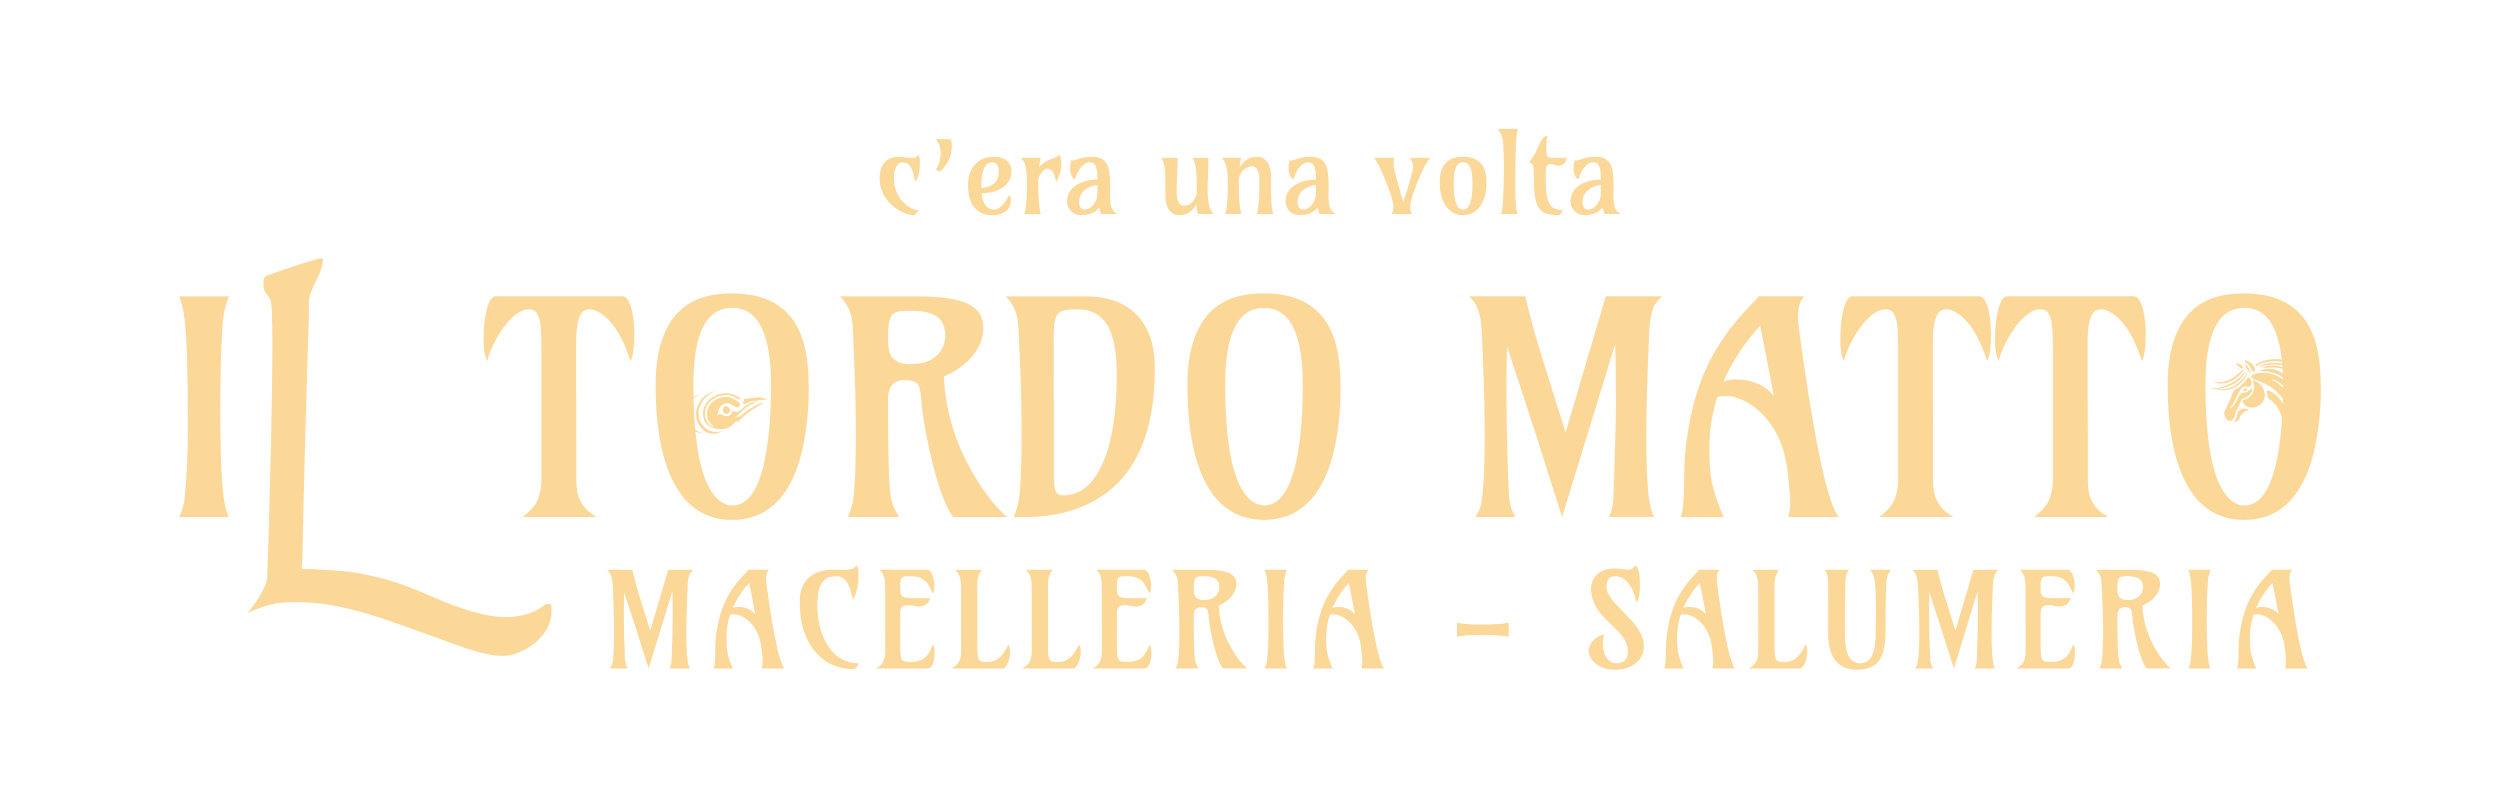 <svg xmlns="http://www.w3.org/2000/svg" id="Livello_1" data-name="Livello 1" viewBox="0 0 1080 348.11"><defs><style>      .cls-1 {        fill: #fbd798;      }    </style></defs><g><path class="cls-1" d="M396.79,66.76c.4.96.6,2.01.6,3.16s-.04,2.09-.12,2.85c-.08.75-.2,1.48-.36,2.19-.34,1.49-.86,2.68-1.56,3.58-.7-4.35-1.85-7-3.43-7.92-.56-.32-1.16-.48-1.81-.48s-1.21.15-1.69.46c-.48.3-.89.74-1.22,1.32-.69,1.15-1.03,2.65-1.03,4.48s.18,3.41.55,4.73c.37,1.32.85,2.5,1.45,3.55.6,1.05,1.28,1.95,2.04,2.71.76.76,1.53,1.4,2.29,1.91,1.55.99,2.93,1.49,4.13,1.49-.06.42-.27.82-.62,1.22s-.74.71-1.15.94c-1.7,0-3.64-.58-5.84-1.73-4.08-2.16-6.84-5.32-8.26-9.46-.53-1.52-.79-3.08-.79-4.67s.18-2.94.55-4.03c.37-1.1.9-2.04,1.61-2.82,1.44-1.66,3.44-2.5,6-2.5.87,0,1.71.06,2.52.17,1.54.21,2.61.31,3.23.31s1.16-.08,1.64-.25c.48-.17.9-.56,1.27-1.19Z"></path><path class="cls-1" d="M410.74,60.13c.3,1.19.46,2.04.46,2.57,0,1.97-.24,3.59-.71,4.86-.47,1.27-.97,2.33-1.5,3.18-1.06,1.67-2.13,2.82-3.22,3.46-.16-.1-.38-.24-.65-.43l-.82-.58c1.38-1.98,2.06-4.47,2.06-7.47,0-1.7-.49-3.26-1.46-4.68-.27-.38-.54-.69-.82-.91h6.65Z"></path><path class="cls-1" d="M435.84,84.29c.58.38.86,1.05.86,2.01s-.13,1.79-.38,2.51c-.26.72-.7,1.39-1.34,2.02-1.44,1.41-3.63,2.11-6.58,2.11-3.43,0-6.04-1.27-7.83-3.79-1.59-2.26-2.38-5.31-2.38-9.15s1.07-6.92,3.22-9.13c2.03-2.1,4.79-3.15,8.26-3.15,2.42,0,4.31.7,5.67,2.11,1.07,1.12,1.61,2.41,1.61,3.88s-.29,2.78-.85,3.96c-.57,1.18-1.4,2.19-2.51,3.04-2.27,1.76-5.45,2.69-9.53,2.79.34,3.22,1.34,5.37,3.03,6.46.61.38,1.42.58,2.43.58s2.08-.53,3.22-1.59c1.14-1.06,2.18-2.61,3.12-4.66ZM423.9,81.22c5.06-.34,7.59-2.78,7.59-7.35,0-1.71-.51-2.87-1.54-3.46-.35-.19-.82-.29-1.39-.29s-1.16.18-1.74.53c-.58.35-1.09.93-1.52,1.73-.93,1.74-1.39,4.44-1.39,8.09v.74Z"></path><path class="cls-1" d="M442.56,92.46c.74-2.53,1.1-6.88,1.1-13.04,0-4.39-.35-7.38-1.06-8.98-.29-.66-.8-1.4-1.54-2.23h8.53c-.29,1.01-.52,2.39-.7,4.15,1.5-1.89,3.6-3.23,6.29-4.01,1.15-.34,1.99-.87,2.52-1.58.53,1.26.79,2.35.79,3.27s-.05,1.76-.14,2.53c-.1.78-.24,1.53-.43,2.27-.42,1.59-.97,2.82-1.66,3.7-.59-3.12-1.51-4.95-2.76-5.47-1.44-.62-2.85.22-4.23,2.55-.29.48-.53.99-.72,1.54-.02.37-.02.74-.02,1.13v1.15c0,6.16.37,10.51,1.1,13.04h-7.08Z"></path><path class="cls-1" d="M479.59,79.63l-.07,4.61c0,2.87.26,4.82.79,5.86.32.62.7,1.1,1.13,1.44l1.13.91h-6.96l-.74-2.79c-1.81,2.18-4.39,3.27-7.73,3.27-1.91,0-3.44-.64-4.61-1.92-1.02-1.15-1.54-2.51-1.54-4.08s.37-2.94,1.12-4.11c.74-1.17,1.72-2.14,2.94-2.91,2.4-1.49,5.42-2.26,9.05-2.33v-.26c0-3.89-.6-6.17-1.8-6.84-.43-.24-.99-.36-1.67-.36s-1.36.22-2.03.67c-.67.45-1.28,1.02-1.83,1.73-1.09,1.43-1.86,3.11-2.33,5.04-1.43-.85-2.14-2.47-2.14-4.87,0-.98.13-2.07.38-3.29.61,0,1.18-.09,1.73-.26l1.85-.58c1.81-.56,3.58-.84,5.31-.84s3.11.26,4.14.77c1.03.51,1.84,1.27,2.41,2.28.98,1.71,1.46,4.67,1.46,8.86ZM466.85,89.72c.46.54,1.03.82,1.72.82s1.35-.18,1.99-.54c.64-.36,1.22-.85,1.73-1.48,1.2-1.43,1.8-3.1,1.8-5.02v-3.55c-2.24.21-4.09.95-5.55,2.23-1.58,1.38-2.38,3.12-2.38,5.23,0,.99.23,1.76.69,2.31Z"></path><path class="cls-1" d="M522.03,70.46l-.36,10.73c0,4.37.38,7.37,1.15,9.01.27.59.75,1.34,1.44,2.26h-6.68c-.37-1.09-.61-2.47-.72-4.13-1.86,3.07-4.25,4.61-7.18,4.61-2.02,0-3.56-.75-4.64-2.26-1.06-1.46-1.58-3.46-1.58-6v-5.45l-.05-2.19c-.02-1.39-.06-2.48-.13-3.25-.07-.78-.15-1.42-.24-1.95-.09-.52-.2-.98-.32-1.39-.13-.41-.27-.79-.43-1.14l-.53-1.1h6.94c.02.26.02.5.02.72v.7l-.41,12.06c0,2.35.15,3.95.46,4.8.3.85.67,1.46,1.09,1.83.42.37.99.55,1.69.55,1.91,0,3.45-1.04,4.64-3.12.32-.59.58-1.19.79-1.8.03-.9.05-1.91.05-3.05,0-5.84-.43-9.7-1.3-11.57l-.53-1.1h6.84c-.02.4-.02.77-.02,1.1v1.15Z"></path><path class="cls-1" d="M529.35,92.46c.74-2.53,1.1-6.88,1.1-13.04,0-4.39-.38-7.38-1.15-8.98-.19-.4-.41-.78-.65-1.13l-.79-1.1h8.33c-.24.8-.4,1.55-.48,2.26l-.19,1.73c1.94-2.98,4.4-4.47,7.4-4.47,1.94,0,3.45.75,4.54,2.26,1.06,1.47,1.59,3.47,1.59,5.98v2.57c0,4.4.04,7.09.12,8.07.08.98.14,1.72.19,2.23.05.51.1.97.17,1.37.11.75.28,1.51.5,2.26h-7.04c.74-2.53,1.1-6.88,1.1-13.04,0-2.46-.16-4.15-.47-5.07-.31-.91-.68-1.57-1.12-1.96-.43-.39-1-.59-1.7-.59-1.3,0-2.47.51-3.53,1.54-.91.88-1.61,2-2.09,3.36-.03.43-.05.88-.05,1.34v1.37c0,6.16.37,10.51,1.1,13.04h-6.89Z"></path><path class="cls-1" d="M573.97,79.63l-.07,4.61c0,2.87.26,4.82.79,5.86.32.62.7,1.1,1.13,1.44l1.13.91h-6.96l-.74-2.79c-1.81,2.18-4.39,3.27-7.73,3.27-1.91,0-3.44-.64-4.61-1.92-1.02-1.15-1.54-2.51-1.54-4.08s.37-2.94,1.12-4.11c.74-1.17,1.72-2.14,2.94-2.91,2.4-1.49,5.42-2.26,9.05-2.33v-.26c0-3.89-.6-6.17-1.8-6.84-.43-.24-.99-.36-1.67-.36s-1.36.22-2.03.67c-.67.45-1.28,1.02-1.83,1.73-1.09,1.43-1.86,3.11-2.33,5.04-1.43-.85-2.14-2.47-2.14-4.87,0-.98.13-2.07.38-3.29.61,0,1.18-.09,1.73-.26l1.85-.58c1.81-.56,3.58-.84,5.31-.84s3.11.26,4.14.77c1.03.51,1.84,1.27,2.41,2.28.98,1.71,1.46,4.67,1.46,8.86ZM561.23,89.72c.46.54,1.03.82,1.72.82s1.35-.18,1.99-.54c.64-.36,1.22-.85,1.73-1.48,1.2-1.43,1.8-3.1,1.8-5.02v-3.55c-2.24.21-4.09.95-5.55,2.23-1.58,1.38-2.38,3.12-2.38,5.23,0,.99.23,1.76.69,2.31Z"></path><path class="cls-1" d="M602.45,68.2c-.29.7-.43,1.48-.43,2.32s.06,1.58.19,2.23c.13.65.3,1.4.53,2.27l2.59,9.22.91,2.95c.94-2.83,1.57-4.75,1.87-5.74l.87-2.93c.94-3.22,1.42-5.21,1.42-5.98s-.04-1.33-.11-1.69c-.07-.36-.17-.69-.3-.97-.16-.43-.47-.99-.94-1.68h8.74c-1.18,1.63-1.98,2.86-2.38,3.67l-.89,1.82c-.14.29-.35.7-.6,1.25-3.14,7.16-4.71,11.95-4.71,14.38,0,1.1.21,2.15.62,3.12h-8.64c.38-.61.61-1.18.68-1.72.07-.54.11-1.09.11-1.66s-.14-1.39-.43-2.46c-.29-1.07-.66-2.29-1.13-3.65-.46-1.36-1-2.8-1.6-4.31-.6-1.51-1.21-2.96-1.84-4.34-1.41-3.09-2.55-5.13-3.41-6.12h8.86Z"></path><path class="cls-1" d="M632.06,67.72c6.74,0,10.11,3.64,10.11,10.93,0,4.42-.93,7.92-2.79,10.49-1.81,2.53-4.25,3.79-7.32,3.79s-5.52-1.27-7.32-3.79c-1.86-2.58-2.79-6.08-2.79-10.49,0-7.28,3.37-10.93,10.11-10.93ZM628.95,72.28c-.63,1.44-.95,3.87-.95,7.28,0,7.32,1.35,10.97,4.06,10.97,1.44,0,2.48-.98,3.11-2.93.63-1.95.95-4.63.95-8.04s-.32-5.84-.95-7.28c-.63-1.44-1.67-2.16-3.11-2.16s-2.48.72-3.11,2.16Z"></path><path class="cls-1" d="M654.61,81.46c0,5.19.31,8.85.94,11h-7.08c.45-1.55.73-3.39.84-5.5.24-5.11.36-9.07.36-11.89s0-4.71-.02-5.68c-.02-.97-.03-1.94-.05-2.92-.1-3.47-.26-5.66-.49-6.57-.23-.9-.45-1.56-.65-1.97-.2-.41-.43-.78-.68-1.12l-.79-1.1h8.76c-.45,1.62-.71,3.17-.78,4.65-.07,1.48-.13,2.79-.17,3.93-.04,1.14-.08,2.32-.11,3.55-.03,2.05-.05,4.49-.05,7.32l-.02,6.29Z"></path><path class="cls-1" d="M668.51,58.6c-.34,1.23-.5,2.71-.5,4.43s.04,2.82.11,3.3c.07.48.19.86.35,1.15.3.48.9.72,1.78.72h6.44c0,.9-.22,1.59-.65,2.07-.78.87-1.74,1.3-2.88,1.3-.56,0-1.06-.08-1.49-.24-.78-.32-1.39-.48-1.82-.48s-.78.08-1.06.25-.49.41-.65.73c-.29.58-.43,1.83-.43,3.77s.06,3.92.18,5.96c.12,2.03.42,3.73.9,5.1.48,1.37,1.21,2.4,2.19,3.09.98.69,2.32,1.03,4.03,1.03,0,.5-.34,1.09-1.01,1.78-.18.19-.33.32-.46.38-2.83,0-4.96-.34-6.36-1.01-1.62-.8-2.77-2.23-3.46-4.28-.69-2.08-1.03-5.16-1.03-9.25,0-3.57-.1-5.68-.29-6.33-.19-.65-.37-1.08-.53-1.28-.19-.24-.66-.54-1.39-.89.99-.75,1.98-2.15,2.95-4.2l1.2-2.52c.85-1.92,1.57-3.17,2.17-3.73.6-.57,1.17-.85,1.72-.85Z"></path><path class="cls-1" d="M697.07,79.63l-.07,4.61c0,2.87.26,4.82.79,5.86.32.62.7,1.1,1.13,1.44l1.13.91h-6.96l-.74-2.79c-1.81,2.18-4.39,3.27-7.73,3.27-1.91,0-3.44-.64-4.61-1.92-1.02-1.15-1.54-2.51-1.54-4.08s.37-2.94,1.12-4.11c.74-1.17,1.72-2.14,2.94-2.91,2.4-1.49,5.42-2.26,9.05-2.33v-.26c0-3.89-.6-6.17-1.8-6.84-.43-.24-.99-.36-1.67-.36s-1.36.22-2.03.67c-.67.45-1.28,1.02-1.83,1.73-1.09,1.43-1.86,3.11-2.33,5.04-1.43-.85-2.14-2.47-2.14-4.87,0-.98.13-2.07.38-3.29.61,0,1.18-.09,1.73-.26l1.85-.58c1.81-.56,3.58-.84,5.31-.84s3.11.26,4.14.77c1.03.51,1.84,1.27,2.41,2.28.98,1.71,1.46,4.67,1.46,8.86ZM684.33,89.72c.46.54,1.03.82,1.72.82s1.35-.18,1.99-.54c.64-.36,1.22-.85,1.73-1.48,1.2-1.43,1.8-3.1,1.8-5.02v-3.55c-2.24.21-4.09.95-5.55,2.23-1.58,1.38-2.38,3.12-2.38,5.23,0,.99.23,1.76.69,2.31Z"></path></g><g><path class="cls-1" d="M269.6,255.81c-.07,2.71-.11,5.52-.11,8.41,0,3.96.07,8.22.2,12.79.13,4.57.23,7.17.29,7.79.06.62.15,1.17.26,1.63.2.85.54,1.63,1,2.34h-7.77c.71-1,1.13-2.08,1.27-3.23.14-1.15.25-2.27.32-3.34.15-2.19.22-5.14.22-8.83,0-4.48-.07-8.56-.22-12.26l-.31-7.66c-.11-2.82-.57-4.83-1.37-6.02-.3-.45-.68-.87-1.14-1.28h10.89c.72,3.18,1.63,6.55,2.7,10.11l5.07,16.19,7.77-26.3h10.87c-.91.8-1.5,1.62-1.78,2.45-.41,1.28-.64,2.77-.7,4.46l-.2,4.93c-.24,5.78-.36,10.9-.36,15.38,0,7.5.34,12.27,1.03,14.29.13.37.3.74.5,1.11h-8.78c.5-.98.78-2.05.85-3.19.07-1.14.13-2.72.18-4.72.22-6.59.33-11.4.33-14.4,0-4.96-.05-8.65-.14-11.06l-10.25,33.38-5.43-17.11-5.21-15.85Z"></path><path class="cls-1" d="M329.1,288.77c.24-1.17.36-2.1.36-2.8s-.01-1.22-.04-1.57c-.03-.35-.07-.73-.11-1.13-.05-.4-.1-.85-.17-1.34-.07-.49-.13-1.06-.18-1.71-.43-4.44-1.94-8.09-4.54-10.95-1.15-1.26-2.4-2.22-3.73-2.88-1.34-.66-2.44-.99-3.3-.99s-1.53.06-1.99.17c-1.04,3.12-1.56,6.38-1.56,9.78,0,3.01.16,5.26.47,6.74.5,2.23,1.27,4.47,2.31,6.71h-8.33c.45-1.12.67-3.46.67-7.04s.27-6.92.81-10.03c.54-3.11,1.24-5.88,2.1-8.32.86-2.43,1.83-4.56,2.9-6.39,1.07-1.83,2.14-3.43,3.2-4.79,1.07-1.37,2.07-2.54,3.02-3.51.95-.97,1.74-1.83,2.37-2.58h8.78c-.8.91-1.2,2.18-1.2,3.82,0,.74.12,1.96.36,3.65l.7,5.07c2.54,17.53,4.82,27.57,6.83,30.09h-9.72ZM316.53,262.61c.72-.28,1.49-.42,2.28-.42s1.52.06,2.16.17c.64.11,1.28.3,1.91.56,1.36.52,2.49,1.35,3.4,2.48-.91-4.77-1.47-7.69-1.67-8.75l-.98-4.88-1.59,1.89c-2.23,2.68-4.07,5.66-5.52,8.94Z"></path><path class="cls-1" d="M370.06,244.19c.54.76.81,1.93.81,3.5s-.05,2.84-.15,3.82c-.1.98-.26,1.92-.46,2.83-.45,2.04-1.07,3.59-1.87,4.63-.69-3.58-1.58-6.15-2.67-7.69-1.15-1.56-2.65-2.34-4.5-2.34s-3.29.35-4.33,1.06c-1.04.71-1.84,1.63-2.4,2.79-.93,1.91-1.39,4.73-1.39,8.46s.42,7.13,1.27,10.23c.84,3.09,2.05,5.75,3.61,7.98,3.29,4.74,7.57,7.1,12.84,7.1-.07.84-.51,1.56-1.31,2.17-.24.19-.5.3-.78.33-6.74,0-12.24-2.48-16.49-7.44-4.51-5.28-6.77-12.46-6.77-21.57,0-4.75,1.39-8.33,4.18-10.73,2.47-2.12,5.85-3.18,10.14-3.18l4.65.06c2.19,0,3.73-.32,4.62-.95.37-.28.71-.63,1-1.06Z"></path><path class="cls-1" d="M403,278.46c.5.69.75,1.68.75,2.98s-.06,2.34-.17,3.11c-.11.77-.29,1.47-.53,2.1-.56,1.41-1.29,2.12-2.2,2.12h-22.57c1.43-.76,2.38-1.5,2.84-2.2.87-1.32,1.31-2.99,1.31-5.02-.02-4.96-.03-9.45-.03-13.46v-14.65c0-2.77-.44-4.77-1.31-6.02-.33-.45-.73-.87-1.2-1.28h20.95c1.26.45,2.13,2.01,2.59,4.68.13.74.2,1.47.2,2.17,0,1.45-.21,2.6-.64,3.45l-1.5-3.01c-1-1.97-2.44-3.29-4.32-3.96-1.04-.37-2.21-.56-3.51-.56s-2.23.04-2.79.13c-.56.08-.98.28-1.28.6-.48.54-.72,1.57-.72,3.08s.04,2.56.11,3.15.25,1.06.53,1.43c.58.72,1.79,1.09,3.65,1.09h8.75c-.43,1.08-.86,1.84-1.31,2.28-.89.89-2.1,1.34-3.62,1.34-.6,0-1.16-.06-1.7-.2-1-.24-1.89-.36-2.65-.36s-1.39.07-1.88.21c-.49.14-.88.36-1.16.65-.48.52-.72,1.46-.72,2.81v13.29c0,3.49.2,5.56.59,6.21.39.65.86,1.04,1.42,1.16.56.12,1.49.18,2.79.18s2.48-.19,3.54-.56c1.06-.37,1.95-.89,2.66-1.56s1.3-1.46,1.77-2.38c.46-.92.92-1.93,1.37-3.02Z"></path><path class="cls-1" d="M435.61,278.46c.5.72.75,1.6.75,2.62s-.07,1.9-.21,2.65c-.14.74-.33,1.45-.57,2.12-.56,1.47-1.26,2.44-2.12,2.93h-22.4c1.47-.91,2.42-1.7,2.87-2.37.85-1.26,1.28-2.9,1.28-4.9-.02-4.94-.03-9.41-.03-13.4v-14.6c0-2.69-.45-4.67-1.34-5.93-.32-.46-.71-.94-1.17-1.42h11.45c-1.1,1.58-1.72,3.2-1.87,4.88-.04.56-.06,1.17-.06,1.84v25.52c0,3.47.19,5.55.56,6.23.37.68.82,1.08,1.34,1.2.52.12,1.31.18,2.37.18s2.06-.19,3.01-.56c.95-.37,1.79-.89,2.53-1.56,1.26-1.15,2.46-2.95,3.59-5.41Z"></path><path class="cls-1" d="M466.13,278.46c.5.72.75,1.6.75,2.62s-.07,1.9-.21,2.65c-.14.74-.33,1.45-.57,2.12-.56,1.47-1.26,2.44-2.12,2.93h-22.4c1.47-.91,2.42-1.7,2.87-2.37.85-1.26,1.28-2.9,1.28-4.9-.02-4.94-.03-9.41-.03-13.4v-14.6c0-2.69-.45-4.67-1.34-5.93-.32-.46-.71-.94-1.17-1.42h11.45c-1.1,1.58-1.72,3.2-1.87,4.88-.04.56-.06,1.17-.06,1.84v25.52c0,3.47.19,5.55.56,6.23.37.68.82,1.08,1.34,1.2.52.12,1.31.18,2.37.18s2.06-.19,3.01-.56c.95-.37,1.79-.89,2.53-1.56,1.26-1.15,2.46-2.95,3.59-5.41Z"></path><path class="cls-1" d="M496.62,278.46c.5.69.75,1.68.75,2.98s-.06,2.34-.17,3.11c-.11.77-.29,1.47-.53,2.1-.56,1.41-1.29,2.12-2.2,2.12h-22.57c1.43-.76,2.38-1.5,2.84-2.2.87-1.32,1.31-2.99,1.31-5.02-.02-4.96-.03-9.45-.03-13.46v-14.65c0-2.77-.44-4.77-1.31-6.02-.33-.45-.73-.87-1.2-1.28h20.95c1.26.45,2.13,2.01,2.59,4.68.13.74.2,1.47.2,2.17,0,1.45-.21,2.6-.64,3.45l-1.5-3.01c-1-1.97-2.44-3.29-4.32-3.96-1.04-.37-2.21-.56-3.51-.56s-2.23.04-2.79.13c-.56.08-.98.28-1.28.6-.48.54-.72,1.57-.72,3.08s.04,2.56.11,3.15c.07.59.25,1.06.53,1.43.58.72,1.79,1.09,3.65,1.09h8.75c-.43,1.08-.86,1.84-1.31,2.28-.89.89-2.1,1.34-3.62,1.34-.6,0-1.16-.06-1.7-.2-1-.24-1.89-.36-2.65-.36s-1.39.07-1.88.21c-.49.14-.88.36-1.16.65-.48.52-.72,1.46-.72,2.81v13.29c0,3.49.2,5.56.59,6.21.39.65.86,1.04,1.42,1.16.56.12,1.49.18,2.79.18s2.48-.19,3.54-.56c1.06-.37,1.95-.89,2.66-1.56.71-.67,1.3-1.46,1.77-2.38.46-.92.92-1.93,1.37-3.02Z"></path><path class="cls-1" d="M518.92,262.3c-2.15,0-3.23,1.27-3.23,3.82,0,10.55.18,16.76.53,18.64.2,1.13.46,1.98.78,2.53l.84,1.48h-9.89c.59-1.41.94-2.59,1.05-3.54.1-.95.19-1.96.26-3.04.15-2.19.22-5.14.22-8.83,0-4.48-.07-8.56-.22-12.26l-.31-7.66c-.07-1.93-.24-3.28-.5-4.04-.41-1.21-1.08-2.29-2.01-3.26h14.74c4.49,0,7.75.45,9.75,1.34,2.12.93,3.18,2.52,3.18,4.76,0,1.97-.73,3.82-2.2,5.54-1.37,1.6-3.18,2.87-5.41,3.82.28,7.13,2.52,13.98,6.71,20.53,1.8,2.84,3.64,5.05,5.52,6.63h-10.45c-1.82-2.49-3.5-7.53-5.04-15.13-.52-2.64-.86-4.83-1.02-6.57-.16-1.75-.29-2.8-.39-3.16-.1-.36-.26-.65-.49-.88-.45-.48-1.25-.72-2.42-.72ZM525.34,257.33c.51-.55.87-1.14,1.09-1.77.21-.63.32-1.24.32-1.83s-.08-1.17-.24-1.76c-.16-.58-.47-1.1-.93-1.55-1.02-1-2.81-1.5-5.35-1.5-.95,0-1.71.04-2.3.11s-1.05.28-1.38.61c-.58.56-.86,1.98-.86,4.26,0,2.01.21,3.29.64,3.84.76.98,1.91,1.48,3.45,1.48s2.73-.18,3.55-.54c.83-.36,1.49-.82,2.01-1.37Z"></path><path class="cls-1" d="M555.95,246.14c-.69,1.73-1.09,3.46-1.2,5.2-.11,1.74-.2,3.23-.25,4.47-.06,1.24-.1,2.54-.14,3.87-.06,3.12-.08,5.96-.08,8.53,0,10.51.39,16.96,1.17,19.34.13.41.3.82.5,1.23h-9.61c.58-1.26.92-2.41,1.03-3.43.11-1.02.21-2.24.31-3.65.22-2.92.33-6.28.33-10.09s0-6.41-.03-7.82c-.02-1.4-.05-2.77-.08-4.11-.13-6.52-.52-10.66-1.17-12.43l-.39-1.11h9.61Z"></path><path class="cls-1" d="M588.17,288.77c.24-1.17.36-2.1.36-2.8s-.01-1.22-.04-1.57c-.03-.35-.07-.73-.11-1.13-.05-.4-.1-.85-.17-1.34-.07-.49-.13-1.06-.18-1.71-.43-4.44-1.94-8.09-4.54-10.95-1.15-1.26-2.4-2.22-3.73-2.88-1.34-.66-2.44-.99-3.3-.99s-1.53.06-1.99.17c-1.04,3.12-1.56,6.38-1.56,9.78,0,3.01.16,5.26.47,6.74.5,2.23,1.27,4.47,2.31,6.71h-8.33c.45-1.12.67-3.46.67-7.04s.27-6.92.81-10.03c.54-3.11,1.24-5.88,2.1-8.32.86-2.43,1.83-4.56,2.9-6.39,1.07-1.83,2.14-3.43,3.2-4.79,1.07-1.37,2.07-2.54,3.02-3.51.95-.97,1.74-1.83,2.37-2.58h8.78c-.8.91-1.2,2.18-1.2,3.82,0,.74.12,1.96.36,3.65l.7,5.07c2.54,17.53,4.82,27.57,6.83,30.09h-9.72ZM575.6,262.61c.72-.28,1.49-.42,2.28-.42s1.52.06,2.16.17c.64.11,1.28.3,1.91.56,1.36.52,2.49,1.35,3.4,2.48-.91-4.77-1.47-7.69-1.67-8.75l-.98-4.88-1.59,1.89c-2.23,2.68-4.07,5.66-5.52,8.94Z"></path><path class="cls-1" d="M629.4,268.99c2.04.54,5.74.81,11.09.81s9.1-.27,11.26-.81v6.13c-2.15-.54-5.8-.81-10.92-.81h-1.28c-4.98,0-8.36.27-10.14.81v-6.13Z"></path><path class="cls-1" d="M692.85,274c-.24,1.93-.36,3.47-.36,4.61s.14,2.2.42,3.16c.28.97.68,1.8,1.2,2.51,1.12,1.5,2.53,2.26,4.24,2.26,3.27,0,4.9-1.8,4.9-5.41,0-2.9-1.68-5.97-5.04-9.22l-2.9-2.81c-2.54-2.45-4.28-4.42-5.21-5.91-1.84-2.93-2.76-5.85-2.76-8.75,0-2.36.76-4.34,2.28-5.93,1.84-1.95,4.49-2.92,7.94-2.92,1.36,0,2.38.06,3.06.19,1.28.24,2.14.36,2.56.36,1.08,0,1.91-.33,2.51-1,.22-.24.46-.56.72-.95,1.36.76,2.03,3.56,2.03,8.39,0,3.08-.31,5.36-.92,6.83-.2.5-.44.82-.7.95-.3-2.8-1.21-5.31-2.73-7.52-1.78-2.6-3.84-3.9-6.19-3.9-2.01,0-3.24.92-3.71,2.76-.13.52-.2,1.17-.2,1.94s.23,1.65.7,2.63c.46.99,1.07,1.96,1.82,2.94.75.98,1.62,1.96,2.61,2.94,2.97,3.05,4.95,5.11,5.92,6.19.97,1.08,1.84,2.19,2.6,3.34,1.67,2.58,2.51,5.08,2.51,7.49,0,2.92-1.13,5.33-3.4,7.24-2.34,1.95-5.35,2.92-9.03,2.92-3.05,0-5.66-.76-7.86-2.28-2.42-1.67-3.62-3.88-3.62-6.63.72-2.58,2.3-4.48,4.74-5.68.65-.33,1.26-.58,1.84-.72Z"></path><path class="cls-1" d="M739.78,288.77c.24-1.17.36-2.1.36-2.8s-.01-1.22-.04-1.57c-.03-.35-.07-.73-.11-1.13-.05-.4-.1-.85-.17-1.34-.07-.49-.13-1.06-.18-1.71-.43-4.44-1.94-8.09-4.54-10.95-1.15-1.26-2.4-2.22-3.73-2.88-1.34-.66-2.44-.99-3.3-.99s-1.53.06-1.99.17c-1.04,3.12-1.56,6.38-1.56,9.78,0,3.01.16,5.26.47,6.74.5,2.23,1.27,4.47,2.31,6.71h-8.33c.45-1.12.67-3.46.67-7.04s.27-6.92.81-10.03c.54-3.11,1.24-5.88,2.1-8.32.86-2.43,1.83-4.56,2.9-6.39,1.07-1.83,2.14-3.43,3.2-4.79,1.07-1.37,2.07-2.54,3.02-3.51.95-.97,1.74-1.83,2.37-2.58h8.78c-.8.91-1.2,2.18-1.2,3.82,0,.74.12,1.96.36,3.65l.7,5.07c2.54,17.53,4.82,27.57,6.83,30.09h-9.72ZM727.22,262.61c.72-.28,1.49-.42,2.28-.42s1.52.06,2.16.17c.64.11,1.28.3,1.91.56,1.36.52,2.49,1.35,3.4,2.48-.91-4.77-1.47-7.69-1.67-8.75l-.98-4.88-1.59,1.89c-2.23,2.68-4.07,5.66-5.52,8.94Z"></path><path class="cls-1" d="M780,278.46c.5.72.75,1.6.75,2.62s-.07,1.9-.21,2.65c-.14.74-.33,1.45-.57,2.12-.56,1.47-1.26,2.44-2.12,2.93h-22.4c1.47-.91,2.42-1.7,2.87-2.37.85-1.26,1.28-2.9,1.28-4.9-.02-4.94-.03-9.41-.03-13.4v-14.6c0-2.69-.45-4.67-1.34-5.93-.32-.46-.71-.94-1.17-1.42h11.45c-1.1,1.58-1.72,3.2-1.87,4.88-.04.56-.06,1.17-.06,1.84v25.52c0,3.47.19,5.55.56,6.23.37.68.82,1.08,1.34,1.2.52.12,1.31.18,2.37.18s2.06-.19,3.01-.56c.95-.37,1.79-.89,2.53-1.56,1.26-1.15,2.46-2.95,3.59-5.41Z"></path><path class="cls-1" d="M810.29,274.47l.14-10.7c0-7.48-.28-12.27-.84-14.35-.26-1-.57-1.74-.93-2.2-.36-.46-.66-.83-.88-1.09h9.14l-.59.78c-.84,1.23-1.3,2.61-1.39,4.15-.09,1.54-.16,3.1-.21,4.68s-.09,3.15-.13,4.71c-.04,2.62-.06,5.54-.06,8.78v3.4c0,6-.97,10.3-2.9,12.9-1.91,2.53-5.03,3.79-9.36,3.79-8.38,0-12.55-5.38-12.51-16.13l.03-20.87c0-2.93-.52-5-1.56-6.18h10.56c-1.1,1.32-1.64,3.19-1.64,5.63,0,1.41,0,2.86-.03,4.35l-.11,8.92c-.02,1.47-.03,2.98-.03,4.54,0,5.59.17,9.13.5,10.63.33,1.5.74,2.66,1.23,3.5,1.12,1.89,2.77,2.84,4.96,2.84,3.38,0,5.46-2.47,6.24-7.41.24-1.47.36-3.02.36-4.65Z"></path><path class="cls-1" d="M833.45,255.81c-.07,2.71-.11,5.52-.11,8.41,0,3.96.07,8.22.2,12.79.13,4.57.23,7.17.29,7.79.06.62.15,1.17.26,1.63.2.85.54,1.63,1,2.34h-7.77c.71-1,1.13-2.08,1.27-3.23.14-1.15.25-2.27.32-3.34.15-2.19.22-5.14.22-8.83,0-4.48-.07-8.56-.22-12.26l-.31-7.66c-.11-2.82-.57-4.83-1.37-6.02-.3-.45-.68-.87-1.14-1.28h10.89c.72,3.18,1.63,6.55,2.7,10.11l5.07,16.19,7.77-26.3h10.87c-.91.8-1.5,1.62-1.78,2.45-.41,1.28-.64,2.77-.7,4.46l-.2,4.93c-.24,5.78-.36,10.9-.36,15.38,0,7.5.34,12.27,1.03,14.29.13.37.3.74.5,1.11h-8.78c.5-.98.78-2.05.85-3.19.07-1.14.13-2.72.18-4.72.22-6.59.33-11.4.33-14.4,0-4.96-.05-8.65-.14-11.06l-10.25,33.38-5.43-17.11-5.21-15.85Z"></path><path class="cls-1" d="M895.65,278.46c.5.69.75,1.68.75,2.98s-.06,2.34-.17,3.11c-.11.77-.29,1.47-.53,2.1-.56,1.41-1.29,2.12-2.2,2.12h-22.57c1.43-.76,2.38-1.5,2.84-2.2.87-1.32,1.31-2.99,1.31-5.02-.02-4.96-.03-9.45-.03-13.46v-14.65c0-2.77-.44-4.77-1.31-6.02-.33-.45-.73-.87-1.2-1.28h20.95c1.26.45,2.13,2.01,2.59,4.68.13.74.2,1.47.2,2.17,0,1.45-.21,2.6-.64,3.45l-1.5-3.01c-1-1.97-2.44-3.29-4.32-3.96-1.04-.37-2.21-.56-3.51-.56s-2.23.04-2.79.13c-.56.08-.98.28-1.28.6-.48.54-.72,1.57-.72,3.08s.04,2.56.11,3.15c.07.59.25,1.06.53,1.43.58.72,1.79,1.09,3.65,1.09h8.75c-.43,1.08-.86,1.84-1.31,2.28-.89.89-2.1,1.34-3.62,1.34-.6,0-1.16-.06-1.7-.2-1-.24-1.89-.36-2.65-.36s-1.39.07-1.88.21c-.49.14-.88.36-1.16.65-.48.52-.72,1.46-.72,2.81v13.29c0,3.49.2,5.56.59,6.21.39.65.86,1.04,1.42,1.16.56.12,1.49.18,2.79.18s2.48-.19,3.54-.56c1.06-.37,1.95-.89,2.66-1.56.71-.67,1.3-1.46,1.77-2.38.46-.92.92-1.93,1.37-3.02Z"></path><path class="cls-1" d="M917.95,262.3c-2.15,0-3.23,1.27-3.23,3.82,0,10.55.18,16.76.53,18.64.2,1.13.46,1.98.78,2.53l.84,1.48h-9.89c.59-1.41.94-2.59,1.05-3.54.1-.95.19-1.96.26-3.04.15-2.19.22-5.14.22-8.83,0-4.48-.07-8.56-.22-12.26l-.31-7.66c-.07-1.93-.24-3.28-.5-4.04-.41-1.21-1.08-2.29-2.01-3.26h14.74c4.49,0,7.75.45,9.75,1.34,2.12.93,3.18,2.52,3.18,4.76,0,1.97-.73,3.82-2.2,5.54-1.37,1.6-3.18,2.87-5.41,3.82.28,7.13,2.52,13.98,6.71,20.53,1.8,2.84,3.64,5.05,5.52,6.63h-10.45c-1.82-2.49-3.5-7.53-5.04-15.13-.52-2.64-.86-4.83-1.02-6.57-.16-1.75-.29-2.8-.39-3.16-.1-.36-.26-.65-.49-.88-.45-.48-1.25-.72-2.42-.72ZM924.37,257.33c.51-.55.87-1.14,1.09-1.77.21-.63.32-1.24.32-1.83s-.08-1.17-.24-1.76c-.16-.58-.47-1.1-.93-1.55-1.02-1-2.81-1.5-5.35-1.5-.95,0-1.71.04-2.3.11s-1.05.28-1.38.61c-.58.56-.86,1.98-.86,4.26,0,2.01.21,3.29.64,3.84.76.98,1.91,1.48,3.45,1.48s2.73-.18,3.55-.54c.83-.36,1.49-.82,2.01-1.37Z"></path><path class="cls-1" d="M954.98,246.14c-.69,1.73-1.09,3.46-1.2,5.2-.11,1.74-.2,3.23-.25,4.47-.06,1.24-.1,2.54-.14,3.87-.06,3.12-.08,5.96-.08,8.53,0,10.51.39,16.96,1.17,19.34.13.41.3.82.5,1.23h-9.61c.58-1.26.92-2.41,1.03-3.43.11-1.02.21-2.24.31-3.65.22-2.92.33-6.28.33-10.09s0-6.41-.03-7.82c-.02-1.4-.05-2.77-.08-4.11-.13-6.52-.52-10.66-1.17-12.43l-.39-1.11h9.61Z"></path><path class="cls-1" d="M987.2,288.77c.24-1.17.36-2.1.36-2.8s-.01-1.22-.04-1.57c-.03-.35-.07-.73-.11-1.13-.05-.4-.1-.85-.17-1.34-.07-.49-.13-1.06-.18-1.71-.43-4.44-1.94-8.09-4.54-10.95-1.15-1.26-2.4-2.22-3.73-2.88-1.34-.66-2.44-.99-3.3-.99s-1.53.06-1.99.17c-1.04,3.12-1.56,6.38-1.56,9.78,0,3.01.16,5.26.47,6.74.5,2.23,1.27,4.47,2.31,6.71h-8.33c.45-1.12.67-3.46.67-7.04s.27-6.92.81-10.03c.54-3.11,1.24-5.88,2.1-8.32.86-2.43,1.83-4.56,2.9-6.39,1.07-1.83,2.14-3.43,3.2-4.79,1.07-1.37,2.07-2.54,3.02-3.51.95-.97,1.74-1.83,2.37-2.58h8.78c-.8.91-1.2,2.18-1.2,3.82,0,.74.12,1.96.36,3.65l.7,5.07c2.54,17.53,4.82,27.57,6.83,30.09h-9.72ZM974.64,262.61c.72-.28,1.49-.42,2.28-.42s1.52.06,2.16.17c.64.11,1.28.3,1.91.56,1.36.52,2.49,1.35,3.4,2.48-.91-4.77-1.47-7.69-1.67-8.75l-.98-4.88-1.59,1.89c-2.23,2.68-4.07,5.66-5.52,8.94Z"></path></g><g><path class="cls-1" d="M98.89,128.02c-1.54,3.86-2.43,7.74-2.68,11.62-.25,3.88-.44,7.22-.56,10-.12,2.78-.23,5.67-.31,8.66-.12,6.98-.19,13.33-.19,19.07,0,23.51.87,37.92,2.62,43.24.29.91.66,1.83,1.12,2.74h-21.5c1.29-2.82,2.06-5.38,2.31-7.66.25-2.28.48-5,.69-8.16.5-6.52.75-14.04.75-22.55s-.02-14.34-.06-17.48c-.04-3.14-.1-6.2-.19-9.19-.29-14.58-1.16-23.84-2.62-27.79l-.87-2.49h21.5Z"></path><path class="cls-1" d="M210.41,156.06c-1-2.41-1.5-5.25-1.5-8.54s.12-5.97.37-8.07c.25-2.1.58-4,1-5.7,1-3.82,2.22-5.73,3.68-5.73h54.89c2.41,0,4.03,3.57,4.86,10.72.21,1.99.31,4.05.31,6.17,0,4.98-.54,8.7-1.62,11.15-3.57-11.09-8.2-18.19-13.89-21.31-1.29-.75-2.55-1.12-3.8-1.12s-2.22.32-2.93.97c-.71.64-1.29,1.67-1.74,3.08-.75,2.49-1.12,5.48-1.12,8.97v23.36l.06,19.07v18.07c0,4.07.53,7.07,1.59,9,1.06,1.93,2.14,3.4,3.24,4.39,1.1,1,2.4,1.93,3.89,2.8h-31.84c2.99-2.45,4.9-4.46,5.73-6.04,1.54-2.87,2.31-6.25,2.31-10.16v-56.14c0-6.52-.25-10.73-.75-12.62-.5-1.89-1.1-3.16-1.81-3.8-.71-.64-1.68-.97-2.93-.97s-2.51.36-3.8,1.09c-1.29.73-2.55,1.68-3.77,2.87-1.23,1.18-2.39,2.56-3.49,4.11-1.1,1.56-2.11,3.17-3.02,4.83-1.79,3.28-3.09,6.46-3.93,9.53Z"></path><path class="cls-1" d="M390.84,164.16c-4.82,0-7.23,2.85-7.23,8.54,0,23.59.39,37.49,1.18,41.68.46,2.53,1.04,4.42,1.75,5.67l1.87,3.3h-22.12c1.33-3.16,2.11-5.79,2.34-7.91.23-2.12.43-4.38.59-6.79.33-4.9.5-11.49.5-19.75,0-10.01-.17-19.15-.5-27.41l-.69-17.13c-.17-4.32-.54-7.33-1.12-9.03-.91-2.7-2.41-5.13-4.49-7.29h32.96c10.05,0,17.32,1,21.81,2.99,4.73,2.08,7.1,5.63,7.1,10.65,0,4.4-1.64,8.54-4.92,12.4-3.07,3.57-7.1,6.42-12.09,8.54.62,15.95,5.63,31.26,15.01,45.92,4.03,6.35,8.14,11.3,12.34,14.83h-23.36c-4.07-5.57-7.83-16.84-11.28-33.83-1.16-5.9-1.92-10.8-2.27-14.7-.35-3.9-.64-6.26-.87-7.07-.23-.81-.59-1.46-1.09-1.96-1-1.08-2.8-1.62-5.42-1.62ZM405.21,153.04c1.14-1.22,1.95-2.54,2.43-3.96.48-1.41.72-2.77.72-4.08s-.18-2.62-.53-3.93c-.35-1.31-1.05-2.46-2.09-3.46-2.28-2.24-6.27-3.36-11.96-3.36-2.12,0-3.83.08-5.14.25-1.31.17-2.34.62-3.08,1.37-1.29,1.25-1.93,4.42-1.93,9.53,0,4.49.48,7.35,1.43,8.6,1.7,2.2,4.28,3.3,7.73,3.3s6.1-.41,7.94-1.21c1.85-.81,3.34-1.83,4.49-3.05Z"></path><path class="cls-1" d="M437.89,223.35c1.33-3.16,2.11-5.79,2.34-7.91.23-2.12.43-4.38.59-6.79.33-4.9.5-11.49.5-19.75,0-10.01-.17-19.15-.5-27.41l-.69-17.13c-.17-4.32-.54-7.33-1.12-9.03-.91-2.7-2.41-5.13-4.49-7.29h34.21c14.2,0,23.49,5.59,27.85,16.76,1.54,3.95,2.31,8.72,2.31,14.33,0,31.36-10.63,51.34-31.9,59.94-7.19,2.91-15.64,4.36-25.36,4.36h-1.87c-.62,0-1.25-.02-1.87-.06ZM455.21,144.78l.06,62.05c.04,2.37.31,4.15.81,5.36.5,1.21,1.54,1.81,3.12,1.81,7.39,0,13.15-4.69,17.26-14.08,3.99-9.14,5.98-21.81,5.98-38.01,0-8.51-1-14.97-2.99-19.38-2.7-5.94-7.39-8.91-14.08-8.91-4.28,0-6.91.5-7.88,1.5-.98,1-1.6,2.23-1.87,3.71-.27,1.47-.41,3.46-.41,5.95Z"></path><path class="cls-1" d="M546.05,224.59c-11.05,0-19.38-5.19-24.98-15.58-5.4-10.01-8.1-24.34-8.1-42.99s5.96-31.61,17.88-36.64c4.2-1.74,9.26-2.62,15.2-2.62,17.03,0,27.43,7.56,31.21,22.68,1.25,4.86,1.87,11.11,1.87,18.75s-.67,15.09-1.99,22.34c-1.33,7.25-3.36,13.41-6.11,18.47-5.61,10.38-13.94,15.58-24.98,15.58ZM546.17,218.36c7.97,0,13.12-9.72,15.45-29.16.79-6.56,1.18-14.29,1.18-23.18,0-22.01-5.59-33.02-16.76-33.02s-16.76,11.01-16.76,33.02c0,25.96,3.34,42.35,10.03,49.16,2.08,2.12,4.36,3.18,6.85,3.18Z"></path><path class="cls-1" d="M969.52,224.59c-11.05,0-19.38-5.19-24.98-15.58-5.4-10.01-8.1-24.34-8.1-42.99s5.96-31.61,17.88-36.64c4.2-1.74,9.26-2.62,15.2-2.62,17.03,0,27.43,7.56,31.21,22.68,1.25,4.86,1.87,11.11,1.87,18.75s-.67,15.09-1.99,22.34c-1.33,7.25-3.36,13.41-6.11,18.47-5.61,10.38-13.94,15.58-24.98,15.58ZM969.65,218.36c7.97,0,13.12-9.72,15.45-29.16.79-6.56,1.18-14.29,1.18-23.18,0-22.01-5.59-33.02-16.76-33.02s-16.76,11.01-16.76,33.02c0,25.96,3.34,42.35,10.03,49.16,2.08,2.12,4.36,3.18,6.85,3.18Z"></path><path class="cls-1" d="M316.31,224.59c-11.05,0-19.38-5.19-24.98-15.58-5.4-10.01-8.1-24.34-8.1-42.99s5.96-31.61,17.88-36.64c4.2-1.74,9.26-2.62,15.2-2.62,17.03,0,27.43,7.56,31.21,22.68,1.25,4.86,1.87,11.11,1.87,18.75s-.67,15.09-1.99,22.34c-1.33,7.25-3.36,13.41-6.11,18.47-5.61,10.38-13.94,15.58-24.98,15.58ZM316.44,218.36c7.97,0,13.12-9.72,15.45-29.16.79-6.56,1.18-14.29,1.18-23.18,0-22.01-5.59-33.02-16.76-33.02s-16.76,11.01-16.76,33.02c0,25.96,3.34,42.35,10.03,49.16,2.08,2.12,4.36,3.18,6.85,3.18Z"></path><path class="cls-1" d="M651.03,149.64c-.17,6.07-.25,12.34-.25,18.82,0,8.85.14,18.38.44,28.6.29,10.22.51,16.02.65,17.41.14,1.39.34,2.61.59,3.64.46,1.91,1.2,3.66,2.24,5.23h-17.38c1.58-2.24,2.52-4.65,2.83-7.23.31-2.58.55-5.07.72-7.48.33-4.9.5-11.49.5-19.75,0-10.01-.17-19.15-.5-27.41l-.69-17.13c-.25-6.31-1.27-10.8-3.05-13.46-.67-1-1.52-1.95-2.55-2.87h24.36c1.62,7.1,3.63,14.64,6.04,22.62l11.34,36.2,17.38-58.82h24.3c-2.04,1.79-3.36,3.61-3.99,5.48-.91,2.87-1.43,6.19-1.56,9.97l-.44,11.03c-.54,12.92-.81,24.38-.81,34.39,0,16.78.77,27.44,2.31,31.96.29.83.66,1.66,1.12,2.49h-19.63c1.12-2.2,1.75-4.58,1.9-7.13.14-2.55.28-6.07.41-10.56.5-14.75.75-25.48.75-32.21,0-11.09-.1-19.33-.31-24.74l-22.93,74.64-12.15-38.25-11.65-35.45Z"></path><path class="cls-1" d="M772.59,223.35c.54-2.62.81-4.7.81-6.26s-.03-2.73-.09-3.52c-.06-.79-.15-1.63-.25-2.52-.1-.89-.23-1.89-.37-2.99-.15-1.1-.28-2.38-.41-3.83-.96-9.93-4.34-18.09-10.16-24.49-2.58-2.82-5.36-4.97-8.35-6.45-2.99-1.47-5.45-2.21-7.38-2.21s-3.42.12-4.45.37c-2.33,6.98-3.49,14.27-3.49,21.87,0,6.73.35,11.75,1.06,15.08,1.12,4.98,2.84,9.99,5.17,15.02h-18.63c1-2.49,1.5-7.74,1.5-15.73s.6-15.47,1.81-22.43c1.2-6.96,2.77-13.16,4.7-18.6,1.93-5.44,4.09-10.21,6.48-14.3,2.39-4.09,4.78-7.66,7.16-10.72,2.39-3.05,4.64-5.67,6.76-7.85,2.12-2.18,3.88-4.1,5.3-5.76h19.63c-1.79,2.04-2.68,4.88-2.68,8.54,0,1.66.27,4.38.81,8.16l1.56,11.34c5.69,39.21,10.78,61.64,15.26,67.29h-21.74ZM744.49,164.84c1.62-.62,3.32-.93,5.11-.93s3.4.12,4.83.37c1.43.25,2.86.67,4.27,1.25,3.03,1.16,5.57,3.01,7.6,5.55-2.04-10.67-3.28-17.2-3.74-19.56l-2.18-10.9-3.55,4.24c-4.98,5.98-9.1,12.65-12.34,20Z"></path><path class="cls-1" d="M796.51,156.06c-1-2.41-1.5-5.25-1.5-8.54s.12-5.97.37-8.07c.25-2.1.58-4,1-5.7,1-3.82,2.22-5.73,3.68-5.73h54.89c2.41,0,4.03,3.57,4.86,10.72.21,1.99.31,4.05.31,6.17,0,4.98-.54,8.7-1.62,11.15-3.57-11.09-8.2-18.19-13.89-21.31-1.29-.75-2.55-1.12-3.8-1.12s-2.22.32-2.93.97c-.71.64-1.29,1.67-1.74,3.08-.75,2.49-1.12,5.48-1.12,8.97v23.36l.06,19.07v18.07c0,4.07.53,7.07,1.59,9,1.06,1.93,2.14,3.4,3.24,4.39,1.1,1,2.4,1.93,3.89,2.8h-31.84c2.99-2.45,4.9-4.46,5.73-6.04,1.54-2.87,2.31-6.25,2.31-10.16v-56.14c0-6.52-.25-10.73-.75-12.62-.5-1.89-1.1-3.16-1.81-3.8-.71-.64-1.68-.97-2.93-.97s-2.51.36-3.8,1.09c-1.29.73-2.55,1.68-3.77,2.87-1.23,1.18-2.39,2.56-3.49,4.11-1.1,1.56-2.11,3.17-3.02,4.83-1.79,3.28-3.09,6.46-3.93,9.53Z"></path><path class="cls-1" d="M863.36,156.06c-1-2.41-1.5-5.25-1.5-8.54s.12-5.97.37-8.07c.25-2.1.58-4,1-5.7,1-3.82,2.22-5.73,3.68-5.73h54.89c2.41,0,4.03,3.57,4.86,10.72.21,1.99.31,4.05.31,6.17,0,4.98-.54,8.7-1.62,11.15-3.57-11.09-8.2-18.19-13.89-21.31-1.29-.75-2.55-1.12-3.8-1.12s-2.22.32-2.93.97c-.71.64-1.29,1.67-1.74,3.08-.75,2.49-1.12,5.48-1.12,8.97v23.36l.06,19.07v18.07c0,4.07.53,7.07,1.59,9,1.06,1.93,2.14,3.4,3.24,4.39,1.1,1,2.4,1.93,3.89,2.8h-31.84c2.99-2.45,4.9-4.46,5.73-6.04,1.54-2.87,2.31-6.25,2.31-10.16v-56.14c0-6.52-.25-10.73-.75-12.62-.5-1.89-1.1-3.16-1.81-3.8-.71-.64-1.68-.97-2.93-.97s-2.51.36-3.8,1.09c-1.29.73-2.55,1.68-3.77,2.87-1.23,1.18-2.39,2.56-3.49,4.11-1.1,1.56-2.11,3.17-3.02,4.83-1.79,3.28-3.09,6.46-3.93,9.53Z"></path><path class="cls-1" d="M106.87,264.95c3.18-3.56,8.31-11.57,8.55-14.92.13-1.85,3.83-116.22,1.44-120.49-1.66-2.97-2.93-2.81-3.07-7.07-.12-3.51,1.31-3.29,4-4.27,5.67-2.06,12.31-4.3,18.07-5.95,3.86-1.11,4.28-1.27,3.04,3.34-1.05,3.9-3.23,6.93-4.56,10.55-1.37,3.74-.78,6.47-.91,10.34-1.15,35.28-2.11,70.69-2.84,106-.03,1.24-.55,1.83-.03,3.09.42.59,2.94.24,3.78.3,9.84.72,15.34.18,29.51,3.66,14.18,3.48,24.05,9.51,36.16,13.43,10.62,3.44,22,5.9,32.39.33,1.74-.93,3.78-3.31,5.64-2.05.11.17.08.36.11.55,1.23,10.92-7.93,18.46-16.75,21.01-8.67,2.5-24.35-4.36-32.97-7.38-21.96-7.68-43.42-17.16-67.16-15.03-6.7.6-14.42,4.56-14.42,4.56Z"></path><g><path class="cls-1" d="M991.52,174.89c-.28-.88-.59-1.76-.97-2.61-1.47-3.3-4.41-6.52-7.71-8.04-.14-.07-1.16-.47-1.22-.39.05.07.03.33.06.36.01.02.34.22.39.25.42.25.88.44,1.29.7,2.8,1.76,5.38,4.79,6.61,7.86.5,1.24,1.04,3.08.8,4.4-.16.87-.41,1.99-.67,2.83-.2.64-.52,1.23-.73,1.87l-.08.03-.02-1.46c-.43-6.25-4.56-11.52-9.89-14.47-1.27-.7-2.62-1.26-3.98-1.76-1.3-.47-1.94-.47-2.84-1.67-.04-.05-.23-.3-.21-.35.45-.18.87-.53,1.3-.73,1.33-.6,3.6-.74,5.05-.64,4.62.31,8.74,3.03,11.38,6.75.44.62.98,1.46,1.24,2.17.42,1.12.39,3.29.25,4.5-.01.12.04.3-.07.39Z"></path><path class="cls-1" d="M964.82,174.24c-.33.55-.7,1.11-1.1,1.6-.05.06-.52.49-.42.57.22-.01.43-.1.61-.22,1.08-.76,1.99-2.4,2.6-3.56.71-1.36.94-2.79,2.76-3,.75-.09,1.05.02,1.73-.45.46-.32,1.1-.82,1.52-1.19.15-.13.29-.28.4-.44.02-.03.14-.29.18-.25.05.86-.25,1.73-.67,2.47-.69,1.22-1.88,1.68-3.07,2.26-.56.28-1.1.41-1.29,1.07-.12.44-.15.72-.34,1.17-.58,1.33-1.52,2.6-1.91,3.99-.35,1.27-.48,2.53-1.74,3.27-.16.1-.35.12-.46.27l-.5.06s-.02-.08-.06-.1c-.01,0-.26-.04-.33-.06-.99-.3-1.62-1.82-1.82-2.76-.23-1.1.22-1.5.67-2.38,1.04-2.05,1.92-4.21,2.78-6.34.2-.49.47-1.09.77-1.52.24-.34.7-.52,1.06-.74.07-.04.13-.11.21-.16.25-.15.41-.17.62-.38.16-.16.19-.11.36-.18.23-.1.56-.56.75-.75.23-.23.51-.43.75-.66.73-.69,1.26-1.54,1.87-2.34.16-.21.31-.42.5-.6.19,0,.27.21.38.31.04.03.1.04.14.08.77.81,1.37,2.71.38,3.54-.75.62-1.38.09-2.14.13-1.55.08-2.02,1.13-2.67,2.3-.91,1.64-1.52,3.33-2.51,4.97Z"></path><path class="cls-1" d="M974.39,164.66c2.17,1.02,3.64,2.99,3.94,5.38.44,3.6-2.7,6.38-6.22,5.99-.8-.09-2.24-.7-2.71-1.38-.16-.23-.46-.9-.53-1.17s-.1-.43.17-.54c.45-.2.92-.33,1.36-.56,2.63-1.34,3.94-3.7,3.19-6.66-.05-.51-.26-.98-.44-1.45,0-.07.14-.07.19-.06.11.02.6.22.74.28.1.04.22.1.32.15Z"></path><path class="cls-1" d="M983.21,170.72c3.82,3.4,6.07,8.6,4.7,13.72-.37,1.36-1.12,2.41-1.79,3.63l-.64.92c-.07.02-.05-.05-.05-.09.02-.11.1-.26.13-.38.14-.56.11-1.12.24-1.68.16-.65.3-1.08.35-1.77.32-4.47-1.55-9.45-5.17-12.19-.23-.18-.5-.31-.72-.5-.86-.76-.66-1.52-.85-2.55-.07-.37-.2-.73-.28-1.09.2-.05.37-.02.57,0,1.22.13,2.61,1.17,3.5,1.97Z"></path><path class="cls-1" d="M970.1,160.34l-.64,1.23c-2.27,3.56-5.41,5.18-9.47,6.05-.25.05-.52.06-.78.13-.05.01-.32.09-.34.1-.04.04-.03.19.02.23.02.02.29.15.33.16.17.03.62.01.81,0,1.02-.08,2.43-.4,3.38-.76,3.13-1.16,5.67-3.74,7.36-6.55.03-.06,0-.13.08-.12.06.16.17.11.12.31s-.31.67-.41.87c-1.38,2.58-3.18,4.39-5.85,5.65-1.27.6-3.93,1.25-5.3.95-.15-.03-.32-.12-.47-.15-.98-.21-1.95-.23-2.95-.52-.4-.12-.81-.26-1.15-.5.14-.01.3.05.44.08.67.11,1.55.31,2.21.31.78,0,1.25-.33,1.95-.58.39-.14.8-.25,1.2-.38,2.7-.87,5.26-2.14,7.24-4.2.64-.67,1.23-1.5,1.9-2.13.08-.08.17-.17.29-.17Z"></path><path class="cls-1" d="M971.83,176.99c.09.07-.24.08-.26.09-1.38.32-3.36,1.57-3.89,2.93-.15.38-.21.85-.39,1.21-.34.67-1.32.94-2.02.95-.08,0-.24-.04-.19-.15.02-.05.29-.26.36-.33.86-.93.81-1.66,1.08-2.79.35-1.48,1.41-2.35,2.94-2.43.62-.03,1.13.21,1.71.36.22.06.45.09.67.16Z"></path><path class="cls-1" d="M969.66,159.57c-.06.08-.28.25-.37.35-.63.72-1.2,1.49-1.87,2.18-2.26,2.34-5.14,3.62-8.43,3.6-.63,0-1.18-.12-1.78-.3-.4-.12-.82-.27-1.13-.56.01-.04.08-.01.1,0,.55.14.99.27,1.58.31,2.66.18,5.5-.86,7.61-2.44.87-.65,1.64-1.42,2.48-2.11.4-.33,1.23-.97,1.71-1.12.05-.02.08-.03.12.02-.02.02-.01.05-.03.07Z"></path><path class="cls-1" d="M977.1,158.58c.09-.03.36-.02.49-.04.89-.16,1.75-.39,2.66-.51,3.07-.4,6.11.29,8.83,2.13.52.35.92.74,1.32,1.2.27.31.54.65.65,1.02-.03.02-.07-.03-.09-.05-.38-.4-.69-.74-1.15-1.09-2.12-1.6-5-2.44-7.56-2.5-1.06-.02-2.09.1-3.14.12-.51.01-1.52,0-1.99-.16-.05-.02-.08-.03-.09-.08.02,0,.04-.03.06-.03Z"></path><path class="cls-1" d="M969.8,155.58c.07-.03.77.22.89.27,1.51.57,2.77,1.45,3.31,3.05.11.32.28.92.17,1.23-.08.24-.59.52-.82.4-.6-.31-1.01-1.53-1.37-2.13-.57-.94-.96-1.25-1.86-1.83-.34-.22-.38-.21-.38-.64,0-.07-.01-.31.06-.33Z"></path><path class="cls-1" d="M969.12,158.64c-.32.13-.6.43-.89.59-.19.1-.32-.09-.45-.23-.14-.16-.25-.34-.4-.5-.47-.5-1.33-.86-1.25-1.66.07-.09,1.19.38,1.35.46.38.19.78.44,1.11.72.1.08.59.51.53.63Z"></path><path class="cls-1" d="M972.44,161.09s-.08,0-.11,0c-.29-.05-1.15-.99-1.35-1.25-.47-.64-1.03-1.87-1-2.65,0-.04-.01-.07.03-.1.18.1.33.25.46.42.68.85,1.18,1.94,1.65,2.92.05.1.37.61.32.68Z"></path><path class="cls-1" d="M970.74,168.49c-.26.33-.79.53-1.21.49-.21-.02-.51-.08-.55-.33-.1-.69,1.11-.92,1.6-.77.39.11.38.33.15.61Z"></path><path class="cls-1" d="M967.23,159.49s.1.2.13.22c.04.03.1-.04.09.07-.06.05-.12.09-.12.17-.01,0-.16-.11-.19-.13-.24-.24-.57-.84-.68-1.17-.04-.11,0-.22-.1-.31.14-.01.13.16.18.24.19.32.47.62.7.91Z"></path><path class="cls-1" d="M989.63,166.07c6.8,7.25-1.37,21.73-1.37,21.73l-1.63,1.86c1.05.56,2.02,1.31,2.85,2.2.24,0,.47.02.71.02,1.06,0,2.02.33,2.82.88.24-.34.36-.54.36-.54,0,0,6.53-12.75,1.25-22.08-5.29-9.33-12.88-10.72-12.88-10.72,0,0-2.67-.61-5.93.88,8.2-.15,11.8,3.52,13.82,5.78Z"></path><path class="cls-1" d="M974.58,158.15l.12.05c.06-.07.12-.13.19-.18.07-.06.14-.11.22-.16.15-.1.32-.18.48-.26,1.39-.69,3.1-1.15,4.9-1.37,1.24-.15,2.52-.2,3.76-.13.14,0,.27.02.41.03.54.04,1.07.1,1.59.19.13.02.26.04.38.07.5.1.99.21,1.44.35,1.27.39,2.5.84,3.68,1.42.47.23.93.48,1.38.75.23.14.45.28.67.43.11.08.21.16.31.24.1.08.19.17.27.25.17.17.34.35.53.54.01.01.03.03.06.05.14.12.41.34.53.47.03.04.05.07.06.09,0,.03,0,.06,0,.07-.02.09-.14.01-.22-.04-.03-.02-.06-.04-.06-.04-.03,0-.05,0-.08,0-.01,0-.03,0-.04,0-.03,0-.06.01-.09.01-.04,0-.09,0-.12-.01-.1-.07-.21-.14-.31-.22-.31-.22-.63-.45-.96-.65-.22-.13-.46-.27-.7-.42-.42-.25-.86-.52-1.29-.75-.31-.17-.61-.32-.91-.45-1.87-.81-4.01-1.36-6.17-1.59-.27-.03-.54-.05-.81-.07-.54-.04-1.09-.05-1.63-.04-.4,0-.81.02-1.2.05-.13.01-.27.02-.4.03-.13.01-.26.03-.39.04-.65.08-1.3.2-1.91.35-.15.04-.33.09-.52.15-.58.18-1.26.43-1.67.66-.09.05-.15.13-.19.22.1.08,1.01-.17,1.19-.2.57-.1,1.17-.2,1.77-.29.36-.05.72-.1,1.08-.15.6-.07,1.21-.13,1.81-.15.12,0,.24,0,.36-.01.24,0,.47,0,.71,0,.29,0,.58.02.87.04.58.04,1.15.1,1.73.19.1.01.19.03.29.05.67.11,1.33.25,1.98.42.09.02.19.05.28.07.37.1.74.21,1.11.33.09.03.18.06.27.09.18.06.36.13.55.19.18.07.36.14.54.21.45.18.89.37,1.32.57.24.11.47.23.7.34.12.06.23.12.35.18.23.12.46.24.7.36.12.06.23.12.35.17.23.11.47.22.71.32.1.04.19.08.28.11.05.02.09.04.13.05.09.03.17.07.26.1.13.05.25.1.37.15.08.03.16.07.24.11.08.04.16.08.24.12.08.04.17.09.25.14.08.05.17.11.26.17.85.59,1.65,1.24,2.42,1.93.46.42.91.85,1.35,1.29.19.19.36.4.54.61.11.12.22.24.33.36.05,0,.05,0,.03-.02,0,0-.02-.02-.02-.03-.04-.15-.13-.34-.26-.55-.02-.03-.04-.07-.07-.1-.11-.18-.25-.36-.4-.56-.06-.08-.12-.15-.19-.23-.1-.12-.19-.23-.29-.35-.5-.58-1.03-1.12-1.33-1.42-.36-.37-.73-.71-1.11-1.05-.83-.74-1.69-1.42-2.55-2.15-1.07-.9-2.01-1.57-3.13-2.19-.19-.1-.38-.2-.57-.31-.2-.1-.4-.2-.61-.3-.94-.45-1.92-.81-2.91-1.09-.17-.05-.33-.09-.5-.13-.5-.13-1.01-.23-1.51-.31-.17-.03-.34-.05-.51-.07-.08-.01-.17-.02-.26-.03-.17-.02-.34-.04-.51-.05-.17-.01-.34-.03-.51-.04-.43-.03-.85-.03-1.28-.03-.26,0-.51.01-.77.03-.17,0-.34.02-.51.04-.09,0-.17.02-.26.02-.08,0-.17.02-.25.03-2.12.25-4.2.9-6.11,1.98-.03.02-.09.05-.17.1-.12.07-.27.17-.34.23-.03.02-.04.04-.04.06l.16.25.16.25Z"></path></g><g><path class="cls-1" d="M324.61,171.94c-1.01.14-2.01.35-3.03.36-.04.04-.07.08-.09.13-.11.23-.46,1.35-.49,1.59-.12.85.84.53,1.29.32.68-.32,1.36-.66,2.08-.91.69-.24,1.48-.42,2.2-.33l-.06.14c-.24.06-.48.14-.72.22-1.51.55-2.79,1.17-4.1,2.12-.8.58-2.37,2.18-3.25,2.35-.75.14-1.38-.34-1.92-.79-.04,0-.02.39-.03.46-.07.59-.58,1.32-1.04,1.67-.74.56-2.1.64-2.92.23-.37-.18-.69-.49-1.1-.53-.56-.05-1.08.23-1.61.36-.05-.04.24-.85.28-.98.15-.55.25-1.12.48-1.64.9-2.04,3.04-3.12,5.12-2.1.94.46,2.49,1.99,3.55,1.05.72-.64.43-1.26-.16-1.82-1.7-1.61-4.1-2.61-6.44-2.29-4.01.55-7.44,3.41-7.23,7.72.04.73.53,2.48.98,3.05.13.17.36.35.5.52.19.22.35.48.56.69.19.19.44.39.64.58-.06.38-.49.02-.71-.02-2.95-1.69-3.59-5.83-2.07-8.68,1.29-2.42,3.47-3.83,6.06-4.49,2.24-.58,4.33-.3,6.36.85.49.27.9.68,1.51.72.12,0,.84-.06.83-.21-.19-.17-.4-.32-.62-.46-1.16-.76-2.72-1.49-4.09-1.78-2.08-.43-4.91.12-6.77,1.14-2.47,1.35-3.91,2.92-4.67,5.67-.75,2.72.34,6.53,3.15,7.64.48.19,1.06.38,1.55.54,1.4.47,3.34.53,4.77.16,1.93-.5,3.58-1.89,4.73-3.5.06.06.17.12.22.19.04.06-.02.48.17.53.74-.62,1.4-1.34,2.11-1.99,1.96-1.79,3.99-3.22,6.23-4.61.72-.45,1.53-.85,2.24-1.3.12-.08.52-.34.55-.45.04-.17-.29-.11-.4-.09-1.15.25-3,1.32-4.05,1.94-1.72,1.01-3.66,2.31-5.14,3.64-.23.21-.46.43-.66.68-.1-.07-.15-.1-.11-.22-.1-.02-.29.07-.36.06-.1,0-.2-.08-.36-.06-.18.02-.61.19-.73.19-.08,0-.15-.05-.13-.14.3-.25.65-.41.94-.66.72-.63,1.37-1.42,2.1-2.06,1.35-1.19,2.89-2.12,4.44-3.02.25-.14.52-.24.77-.4.3-.2.53-.47.82-.68.03-.02.06-.02.1-.02l-.07-.08s.05-.05.08-.07c.1-.05.81-.19.96-.21,1-.16,2.04-.11,3.05-.23.06,0,.42-.05.44-.07.04-.05-.03-.06-.05-.08-.35-.17-1.01-.39-1.4-.5-1.89-.55-3.36-.26-5.24,0Z"></path><path class="cls-1" d="M311.91,186.27c-.04-.09-.98.19-1.11.21-1.42.29-2.69.16-4.06-.36-2.86-1.09-4.81-3.92-4.96-6.93-.17-3.42,1.47-6.27,4.06-8.42.43-.36.91-.64,1.38-.93.39-.24.81-.53,1.24-.67.03-.01.2.01.07-.08-.25.07-.51.12-.76.2-.64.2-1.41.6-2,.92-2.41,1.29-4.15,3.9-4.85,6.49-.83,3.11.36,6.66,2.65,8.87,2.14,2.07,5.41,2.37,7.94.91l.4-.21Z"></path><path class="cls-1" d="M304.02,187.65c.07-.02.02-.06-.02-.08-.1-.05-.22-.07-.32-.12-1.64-.89-3.4-1.59-4.74-2.94-1.79-1.8-2.86-3.81-2.48-6.41.29-1.98,1.16-4.01,2.56-5.46.69-.71,1.36-1.27,2.17-1.83.21-.14.43-.32.66-.46.1-.06.31-.09.33-.23l-.74.33c-3.07,1.6-5.14,3.97-6.09,7.37-.44,1.56-.4,3.03.23,4.53,1.23,2.88,4.65,4.12,7.44,4.99.33.1.69.14,1.01.31Z"></path><path class="cls-1" d="M315.21,177.92c.48-1.12-.39-2.44-1.61-2.43-.83,0-1.4.91-1.37,1.68.06,1.67,2.27,2.4,2.98.76Z"></path></g></g></svg>